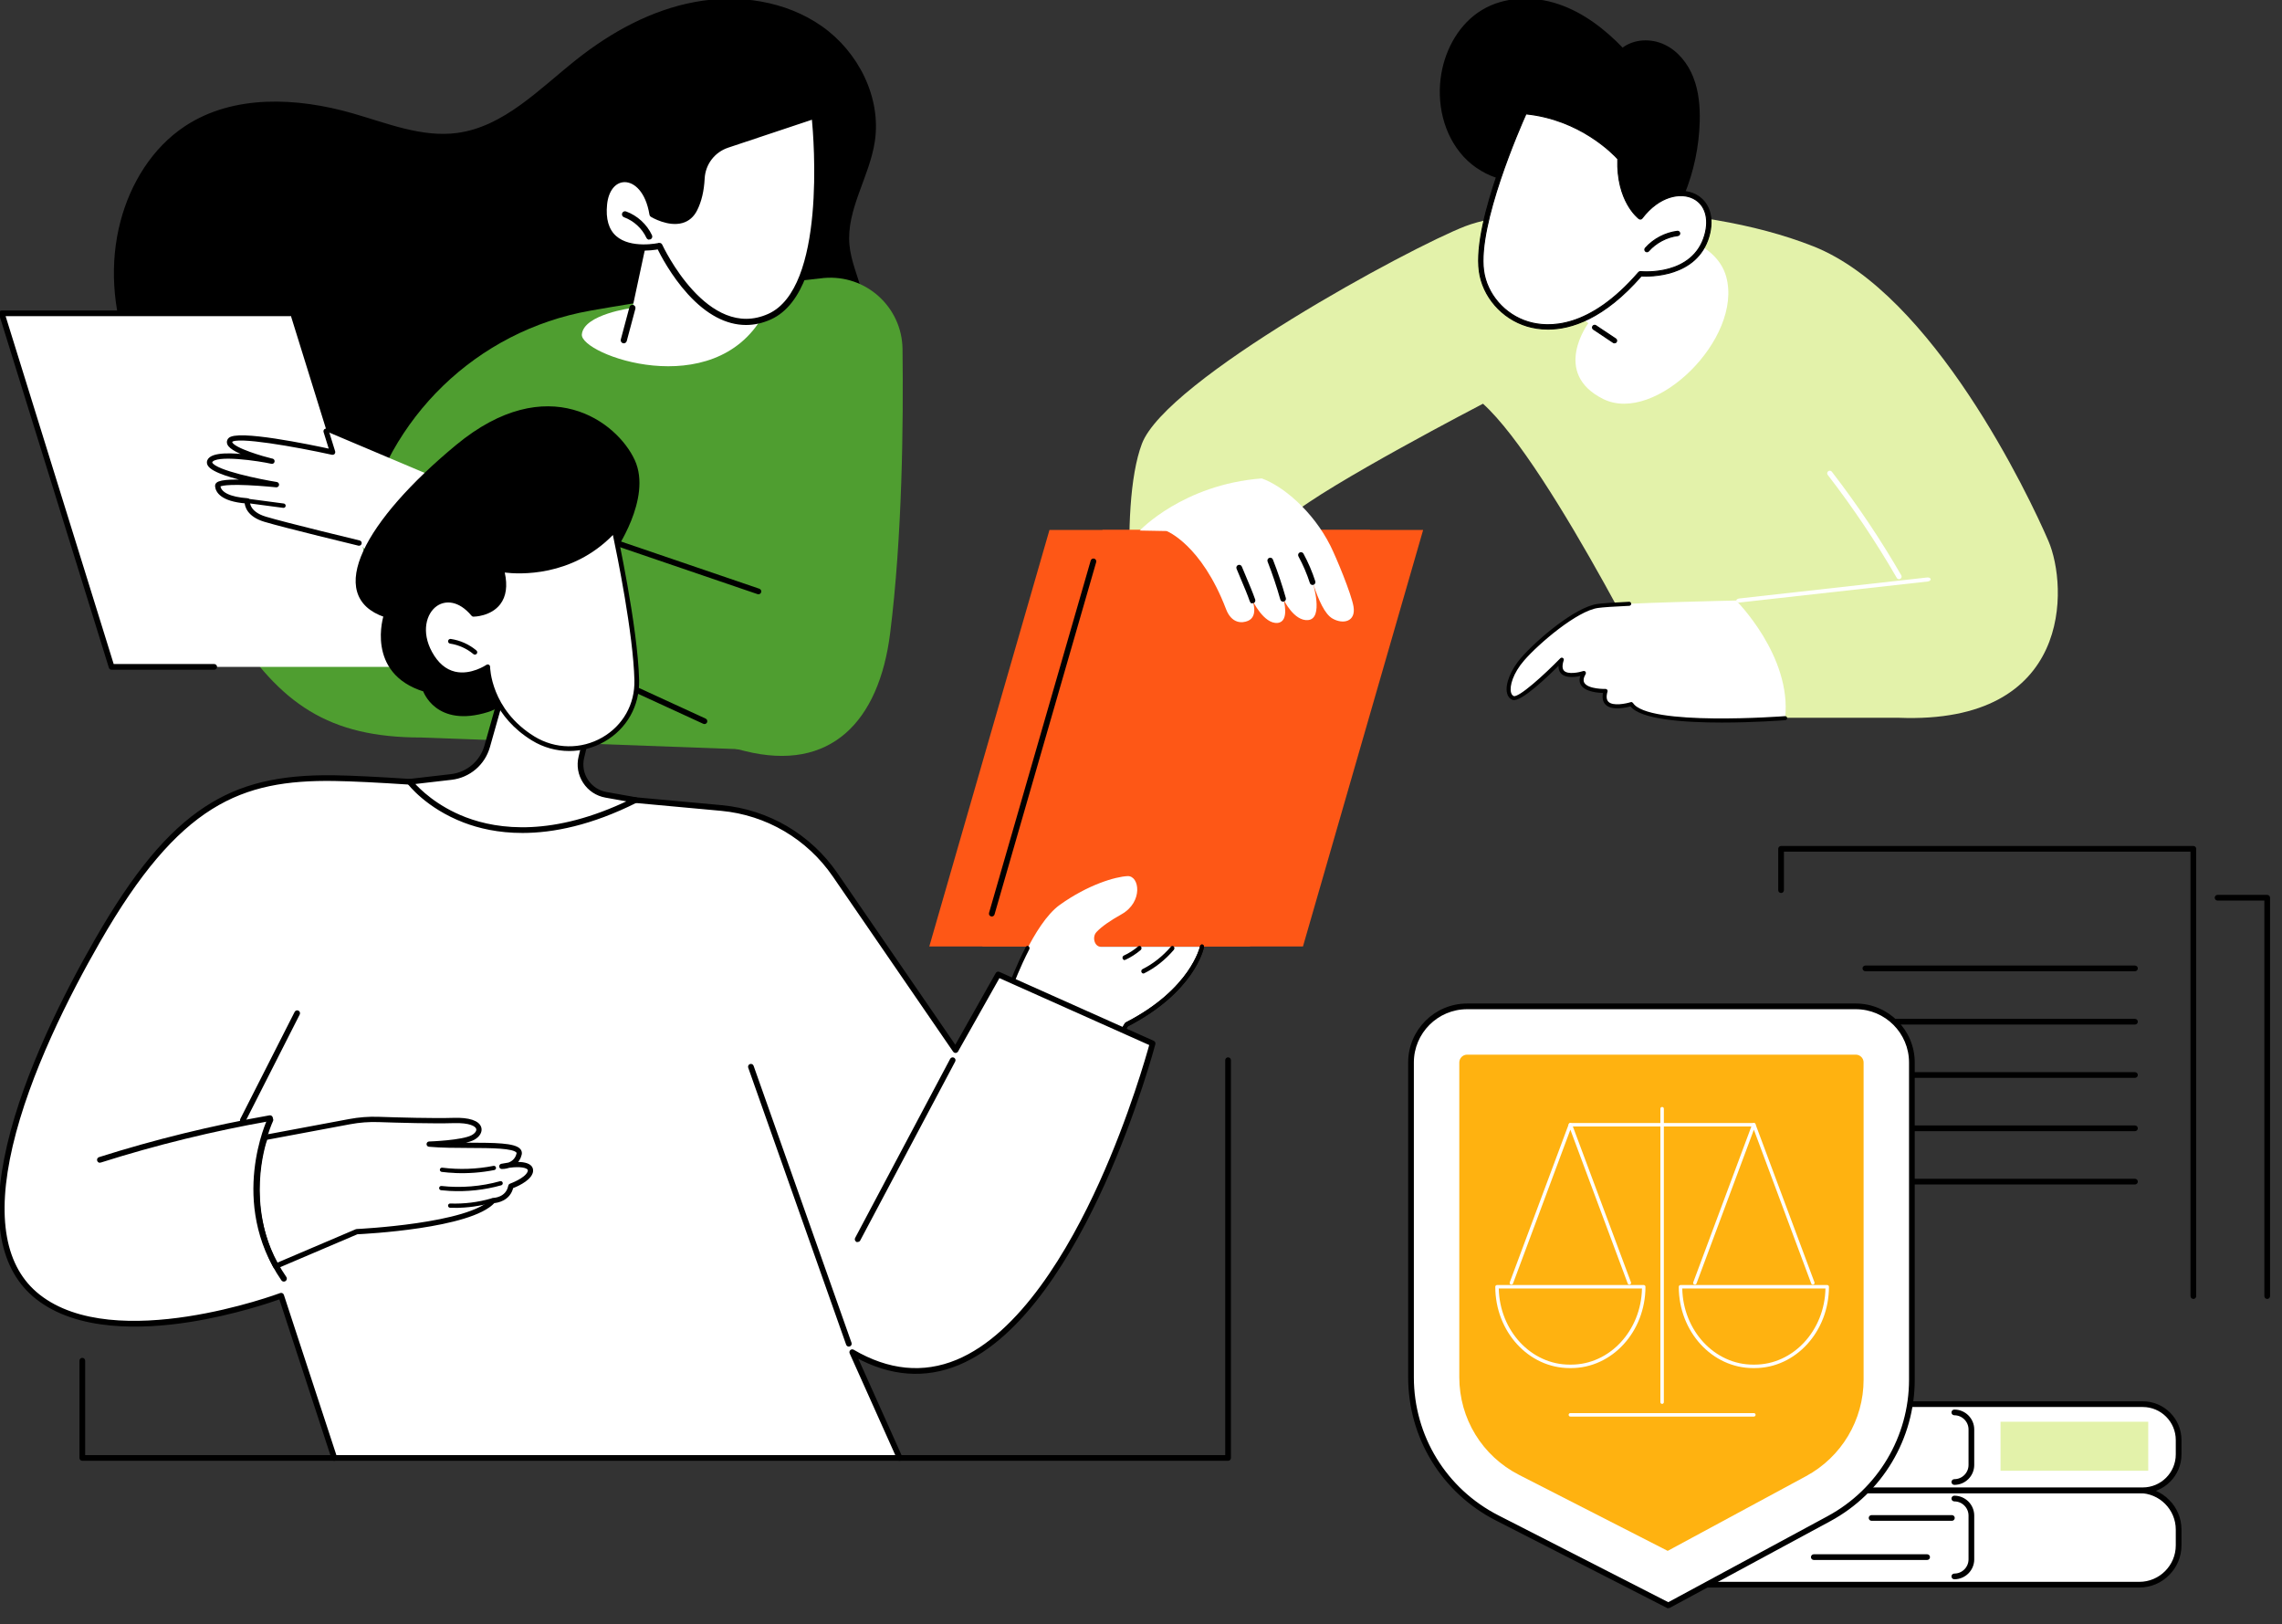 <svg xmlns="http://www.w3.org/2000/svg" id="uuid-abf6a166-5b7d-42d4-ac70-f005b325415a" data-name="Calque 1" viewBox="0 0 1531.039 1089.479"><rect x="0" y="0" width="1531.039" height="1089.479" fill="#333333" stroke="none"/><defs><style>      .uuid-fe0de3c9-2c51-49cc-bfa1-3f96f77b8632 {        fill: none;        stroke-linecap: round;        stroke-linejoin: round;        stroke-width: 4px;      }      .uuid-fe0de3c9-2c51-49cc-bfa1-3f96f77b8632, .uuid-fa2adf17-c30e-4a84-ad75-28c73af0f95d, .uuid-0d90c086-ec6d-4002-9c97-78c16581bba0, .uuid-43ba00ed-e84f-448d-ad35-d6d2d97759b2, .uuid-1ff60bd4-4bd9-47f0-9297-35f6142655a1, .uuid-395e28bc-4a9a-4db8-8a36-d5786b794969, .uuid-343649aa-9ba1-4515-b550-84b4c12daeba, .uuid-6eefe769-9c0e-4881-a0f7-7dc7af173d44, .uuid-3b9a16b0-f369-4217-a0d8-6e9676237c00, .uuid-ccb24230-1ba5-4c5b-bf1c-b2dfd8322bea, .uuid-d4e28a0f-7eb7-4461-904b-681dc0654ccc {        stroke: #000;      }      .uuid-0cdf433d-0812-4124-8137-f96eca1942a4 {        fill: #4f9e30;      }      .uuid-13a25103-569a-4912-948a-e97217480e0b {        fill: #e3f2aa;      }      .uuid-fa2adf17-c30e-4a84-ad75-28c73af0f95d {        stroke-width: 2.041px;      }      .uuid-fa2adf17-c30e-4a84-ad75-28c73af0f95d, .uuid-0d90c086-ec6d-4002-9c97-78c16581bba0, .uuid-43ba00ed-e84f-448d-ad35-d6d2d97759b2, .uuid-1ff60bd4-4bd9-47f0-9297-35f6142655a1, .uuid-395e28bc-4a9a-4db8-8a36-d5786b794969, .uuid-343649aa-9ba1-4515-b550-84b4c12daeba, .uuid-6eefe769-9c0e-4881-a0f7-7dc7af173d44, .uuid-3b9a16b0-f369-4217-a0d8-6e9676237c00, .uuid-ccb24230-1ba5-4c5b-bf1c-b2dfd8322bea, .uuid-d4e28a0f-7eb7-4461-904b-681dc0654ccc {        stroke-miterlimit: 10;      }      .uuid-0d90c086-ec6d-4002-9c97-78c16581bba0 {        stroke-width: 1.883px;      }      .uuid-d1134b45-5b34-4161-9501-507e7c51a7b4 {        fill: #fe5716;      }      .uuid-43ba00ed-e84f-448d-ad35-d6d2d97759b2 {        stroke-width: 1.151px;      }      .uuid-1ff60bd4-4bd9-47f0-9297-35f6142655a1 {        stroke-width: 1.129px;      }      .uuid-395e28bc-4a9a-4db8-8a36-d5786b794969 {        stroke-width: 1.121px;      }      .uuid-343649aa-9ba1-4515-b550-84b4c12daeba {        stroke-width: .7px;      }      .uuid-6eefe769-9c0e-4881-a0f7-7dc7af173d44 {        stroke-width: 1.8px;      }      .uuid-3b9a16b0-f369-4217-a0d8-6e9676237c00 {        stroke-width: 1.618px;      }      .uuid-ccb24230-1ba5-4c5b-bf1c-b2dfd8322bea {        stroke-width: 1.063px;      }      .uuid-d4e28a0f-7eb7-4461-904b-681dc0654ccc {        stroke-width: 1.5px;      }      .uuid-756bea5e-ae68-410e-b94d-f4e23efce1c0 {        fill: #fff;      }      .uuid-a7767804-3072-413f-a5be-9afe5c2d2843 {        fill: #ffb210;      }    </style></defs><g id="uuid-d2476cc1-437d-4906-b4fa-c9c448a5a315" data-name="Provide legal advice"><g><path class="uuid-3b9a16b0-f369-4217-a0d8-6e9676237c00" d="M550.986,18.298c-24.152-16.978-55.688-21.545-84.715-16.157-29.027,5.387-55.719,20.016-78.87,38.336-25.092,19.856-48.919,45.317-80.639,49.524-23.884,3.168-47.295-6.574-70.456-13.213-37.051-10.621-79.519-12.725-111.697,8.491-21.782,14.362-36.326,38.107-42.974,63.337-14.74,55.95,8.772,117.85,51.44,156.929,42.668,39.079,101.699,57.061,159.549,58.12,57.849,1.059,114.939-13.552,169.462-32.916,27.307-9.698,54.664-20.893,77.004-39.349,21.905-18.096,38.603-44.299,39.538-72.628,1.633-7.017.896-14.837-.9-21.937-2.77-10.945-7.656-21.436-8.644-32.682-2.101-23.904,13.512-45.709,17.061-69.442,4.365-29.198-11.007-59.434-35.159-76.413Z"></path><g><path class="uuid-0cdf433d-0812-4124-8137-f96eca1942a4" d="M282.615,494.772l241.638,8.882c19.157-124.213,57.162-284.487,28.466-317.15,0,0-80.601,8.39-156.893,21.957-75.963,13.508-136.098,71.734-152.308,147.167-4.122,19.18-123.831,14.793-132.797,35.848-2.382,5.593,36.142,16.129,44.048,28.588,33.215,52.345,65.853,74.709,127.847,74.709Z"></path><path class="uuid-0cdf433d-0812-4124-8137-f96eca1942a4" d="M332.056,318.64l140.785,56.067,56.534-100.306,23.343-87.896c28.112-2.539,52.44,19.388,52.801,47.612.634,49.565-.143,125.908-8.334,190.86-7.441,59.006-39.784,93.243-97.49,78.852-55.244-13.777-150.797-35.918-214.063-89.435l46.424-95.753Z"></path><path class="uuid-d4e28a0f-7eb7-4461-904b-681dc0654ccc" d="M508.918,397.929c-.146.008-.295-.01-.441-.06l-183.199-62.499c-.608-.207-.933-.868-.725-1.475.209-.609.872-.931,1.475-.726l183.199,62.499c.608.207.933.868.726,1.475-.158.462-.576.759-1.034.786Z"></path><polygon class="uuid-756bea5e-ae68-410e-b94d-f4e23efce1c0" points="268.323 447.392 74.868 447.392 1.18 210.204 194.635 210.204 268.323 447.392"></polygon><path class="uuid-d4e28a0f-7eb7-4461-904b-681dc0654ccc" d="M143.712,448.555h-68.845c-.51,0-.959-.331-1.11-.817L.069,210.549c-.109-.353-.045-.737.174-1.034.219-.297.568-.473.937-.473h193.456c.642,0,1.162.52,1.162,1.162s-.52,1.162-1.162,1.162H2.758l72.966,234.863h67.989c.643,0,1.162.52,1.162,1.162s-.52,1.162-1.162,1.162Z"></path><g><path class="uuid-756bea5e-ae68-410e-b94d-f4e23efce1c0" d="M310.409,328.028l-91.612-38.717,4.366,14.054s-64.084-14.145-68.7-8.042c-4.616,6.102,27.005,13.934,27.974,14.092.97.158-38.335-7.918-41.67,0-3.335,7.918,44.679,15.724,44.679,15.724,0,0-39.846-4.178-39.371.894s6.474,9.044,19.837,9.996c0,0-1.122,8.34,11.873,12.28,12.994,3.941,63.093,16.015,63.093,16.015l33.915,37.165c21.272-24.099,30.492-48.695,35.616-73.461Z"></path><path class="uuid-6eefe769-9c0e-4881-a0f7-7dc7af173d44" d="M240.879,365.216c-.07,0-.139-.008-.21-.025-.501-.12-50.272-12.125-63.142-16.028-11.119-3.371-12.44-9.871-12.528-12.309-16.465-1.364-19.488-7.288-19.811-10.738-.037-.395.036-.981.591-1.53,2.284-2.261,13.398-2.211,23.448-1.652-12.012-2.637-26.609-6.683-29.09-11.166-.493-.892-.559-1.825-.191-2.7,2.153-5.111,16.527-4.409,28.034-2.947-6.674-2.321-13.42-5.351-14.64-8.402-.409-1.022-.266-2.036.413-2.934,4.535-5.991,54.556,4.429,68.105,7.381l-3.912-12.59c-.146-.47.117-.97.587-1.117.473-.144.971.118,1.117.587l4.367,14.054c.094.304.02.634-.195.868-.215.233-.535.335-.849.267-24.56-5.421-64.688-12.492-67.796-8.375-.3.396-.355.75-.185,1.185,1.752,4.459,22.16,10.259,26.89,11.341.523.106.822.172.854.183.442.145.699.608.588,1.06-.112.451-.577.74-1.028.665-.02-.004-.193-.043-.499-.117-7.19-1.628-37.677-6.419-40.206-.417-.157.373-.124.726.107,1.143,3.102,5.605,32.736,11.54,43.892,13.354.476.077.805.52.741.999-.065.478-.509.815-.977.768-.095-.01-9.599-1-19.134-1.422-18.424-.811-19.231,1.252-19.257,1.341.476,5.091,7.229,8.355,19.014,9.196.246.017.473.135.628.327.156.191.226.437.193.681-.037.306-.794,7.657,11.247,11.308,12.822,3.889,62.542,15.881,63.043,16.002.479.115.773.597.657,1.076-.099.408-.463.683-.866.683Z"></path><path class="uuid-43ba00ed-e84f-448d-ad35-d6d2d97759b2" d="M190.198,340.139c-.039,0-.078-.003-.118-.008l-24.284-3.218c-.488-.065-.831-.513-.766-1.002.065-.488.507-.834,1.002-.766l24.284,3.218c.488.065.831.513.766,1.002-.059.449-.442.774-.883.774Z"></path></g><path class="uuid-d4e28a0f-7eb7-4461-904b-681dc0654ccc" d="M472.583,484.993c-.146-.007-.292-.04-.433-.105l-175.883-80.827c-.583-.268-.84-.958-.571-1.542.27-.585.963-.837,1.542-.572l175.883,80.827c.583.268.84.958.572,1.542-.204.443-.651.697-1.109.676Z"></path></g><g><g><path class="uuid-756bea5e-ae68-410e-b94d-f4e23efce1c0" d="M437.774,143.697l-13.469,62.867s-32.724,4.208-33.93,17.789c-1.205,13.58,88.256,46.275,121.647-12.639l-74.249-68.016Z"></path><path class="uuid-3b9a16b0-f369-4217-a0d8-6e9676237c00" d="M418.507,229.509c-.108,0-.217-.013-.325-.043-.67-.179-1.066-.866-.888-1.534l5.799-21.691c.179-.67.878-1.065,1.534-.888.67.179,1.067.866.888,1.534l-5.799,21.691c-.149.561-.656.931-1.21.931Z"></path></g><g><g><path class="uuid-756bea5e-ae68-410e-b94d-f4e23efce1c0" d="M437.774,143.697s20.236,12.218,28.138-3.587c3.242-6.485,4.471-13.867,4.792-20.32.518-10.391,7.35-19.396,17.219-22.689l58.62-19.559s13.12,115.391-30.232,134.893c-43.352,19.503-73.877-47.436-73.877-47.436,0,0-41.016,9.357-37.172-28.094,2.424-23.614,27.653-23.146,32.513,6.793Z"></path><path class="uuid-3b9a16b0-f369-4217-a0d8-6e9676237c00" d="M500.516,217.214c-13.004.001-26.015-6.851-38.326-20.338-11.307-12.386-18.665-26.753-20.467-30.453-4.222.792-20.633,3.155-30.535-5.608-5.865-5.189-8.279-13.277-7.175-24.038,1.092-10.642,6.882-17.669,14.749-17.899.121-.004.245-.006.367-.006,7.875,0,16.896,7.378,19.781,24.029,2.145,1.174,10.908,5.581,18.127,3.491,3.361-.977,5.97-3.279,7.751-6.843,2.707-5.414,4.276-12.082,4.662-19.821.549-10.988,7.642-20.336,18.075-23.816l58.62-19.559c.36-.121.751-.071,1.071.132.318.203.529.539.571.915.54,4.749,12.722,116.526-30.963,136.179-5.399,2.428-10.854,3.636-16.309,3.636ZM442.433,163.745c.482,0,.933.279,1.141.734.3.657,30.508,65.574,72.222,46.812,39.338-17.697,30.993-118.335,29.658-132.065l-57.135,19.063c-9.445,3.152-15.867,11.615-16.363,21.563-.404,8.088-2.061,15.092-4.924,20.818-2.109,4.217-5.239,6.954-9.305,8.132-9.3,2.694-20.145-3.756-20.601-4.031-.316-.191-.531-.509-.59-.873-2.534-15.608-10.508-22.519-17.398-22.519-.102,0-.201.002-.301.005-6.533.191-11.372,6.334-12.327,15.649-1.018,9.906,1.114,17.274,6.336,21.898,10.216,9.052,29.119,4.887,29.31,4.846.093-.022.186-.032.278-.032Z"></path></g><path class="uuid-3b9a16b0-f369-4217-a0d8-6e9676237c00" d="M435.579,159.946c-.471,0-.923-.267-1.136-.723-3.072-6.562-8.736-11.76-15.537-14.261-.65-.239-.983-.96-.745-1.609.239-.651.964-.98,1.609-.745,7.417,2.727,13.592,8.395,16.942,15.552.294.627.023,1.374-.604,1.667-.171.081-.353.119-.53.119Z"></path></g></g></g><g><g><path class="uuid-13a25103-569a-4912-948a-e97217480e0b" d="M804.892,477.494s27.257,48.101,14.514,56.611c-12.742,8.51-34.295-20.936-46.867-53.702-12.572-32.767-22.624-139.602-6.43-182.645,16.194-43.043,179.697-131.647,217.092-146.033,37.395-14.385,153.418-18.24,233.555,13.585,80.136,31.825,144.527,167.238,157.588,197.639,13.06,30.401,16.563,123.245-100.576,118.574h-150.231s-82.389-169.027-128.569-210.681c0,0-105.143,54.613-128.989,75.1,0,0,13.358,29.036,23.932,55.659,10.574,26.623,32.562,68.53-3.64,67.567-14.055-.374-25.073-30.67-37.661-32.221-19.835-2.444-38.842,25.366-43.719,40.547Z"></path><path class="uuid-d4e28a0f-7eb7-4461-904b-681dc0654ccc" d="M814.543,536.754c-1.209,0-2.47-.208-3.78-.624-14.155-4.5-30.299-31.825-39.309-55.31-.23-.6.069-1.272.669-1.502.602-.231,1.272.07,1.502.669,10.608,27.649,26.523,50.329,37.843,53.927,2.796.89,5.181.635,7.292-.776,9.714-6.488-7.447-41.952-14.879-55.07-.16-.283-.194-.62-.095-.929,5.199-16.187,24.672-43.848,44.967-41.345,6.475.797,12.166,8.123,18.19,15.879,6.17,7.941,12.549,16.152,19.36,16.332.643.017,1.149.552,1.132,1.193-.017.631-.535,1.132-1.161,1.132h-.032c-7.911-.211-14.634-8.864-21.134-17.231-5.468-7.039-11.123-14.318-16.638-14.998-18.582-2.253-37.223,24.087-42.312,39.269,3.794,6.76,26.821,49.069,13.895,57.703-1.679,1.121-3.522,1.682-5.508,1.682Z"></path><path class="uuid-756bea5e-ae68-410e-b94d-f4e23efce1c0" d="M1274.102,388.569c-.602,0-1.189-.312-1.511-.872-13.816-23.932-29.404-47.185-46.331-69.113-.588-.763-.447-1.858.314-2.446.765-.588,1.857-.447,2.446.314,17.021,22.051,32.696,45.434,46.589,69.501.481.834.197,1.9-.638,2.382-.275.159-.575.234-.871.234Z"></path><path class="uuid-756bea5e-ae68-410e-b94d-f4e23efce1c0" d="M1167.199,404.194c-1.188.115-2.224-.375-2.325-1.108-.101-.745.799-1.458,2.011-1.594l126.064-14.082c1.161-.129,2.277.359,2.381,1.103.101.745-.799,1.458-2.011,1.594l-126.064,14.082-.056.005Z"></path><g><path class="uuid-756bea5e-ae68-410e-b94d-f4e23efce1c0" d="M1164.822,402.886s37.421,37.24,32.862,78.903c0,0-92.775,7.248-103.215-9.447,0,0-21.864,6.941-17.251-8.802,0,0-22.059.698-14.531-12.075,0,0-19.976,6.559-14.858-8.915,0,0-27.166,27.9-32.687,25.679-5.521-2.221-3.385-14.809,6.485-26.147,9.87-11.339,35.676-33.52,50.295-35.565,14.619-2.046,92.9-3.631,92.9-3.631Z"></path><path class="uuid-ccb24230-1ba5-4c5b-bf1c-b2dfd8322bea" d="M1155.247,484.206c-25.637,0-54.545-2.07-61.117-10.903-2.534.722-12.338,3.163-16.505-.914-1.813-1.773-2.308-4.468-1.477-8.019-3.192-.037-12.318-.557-15.057-5.18-1.063-1.793-1.059-3.948.006-6.424-3.287.814-10.071,1.984-13.248-1.201-1.443-1.446-1.957-3.557-1.539-6.296-7.33,7.369-26.364,25.791-31.475,23.725-1.62-.652-2.733-2.065-3.22-4.087-1.395-5.803,2.466-15.411,9.39-23.366,10.221-11.742,35.938-33.76,50.802-35.84,3.402-.476,10.537-.967,21.207-1.458.44-.019.84.33.861.785.021.455-.331.84-.785.861-10.618.488-17.702.974-21.054,1.444-14.256,1.995-39.99,24.035-49.788,35.29-7.697,8.842-10.076,17.551-9.031,21.899.361,1.502,1.113,2.493,2.232,2.943,3.654,1.458,21.434-14.854,31.789-25.489.268-.276.69-.329,1.019-.13.328.199.475.599.354.963-1.185,3.582-1.049,6.136.404,7.591,2.888,2.895,10.661,1.185,13.415.282.325-.105.683-.001.899.266.215.267.242.64.068.935-1.561,2.65-1.86,4.825-.889,6.465,2.774,4.683,14.565,4.37,14.685,4.367.235-.011.517.11.678.32.162.209.213.483.139.736-1.011,3.45-.753,5.952.767,7.438,3.322,3.248,12.274,1.351,15.444.346.358-.112.748.031.948.348,10.058,16.084,101.529,9.135,102.451,9.062.454-.032.851.303.886.757.035.454-.303.851-.757.886-1.721.134-20.957,1.596-42.502,1.596Z"></path></g></g><g><g><path class="uuid-756bea5e-ae68-410e-b94d-f4e23efce1c0" d="M1065.627,216.838s-24.917,33.498,10.015,50.85c34.932,17.351,93.907-40.675,82.496-82.077-6.777-24.588-41.114-29.431-41.114-29.431l-26.841-11.869-45.884,55.023,21.329,17.505Z"></path><path class="uuid-343649aa-9ba1-4515-b550-84b4c12daeba" d="M1083.203,230.017c-.278,0-.559-.08-.808-.245l-13.323-8.883c-.671-.448-.852-1.354-.405-2.024.446-.671,1.35-.852,2.024-.405l13.323,8.883c.671.448.852,1.354.405,2.024-.281.422-.744.65-1.216.65Z"></path></g><path class="uuid-0d90c086-ec6d-4002-9c97-78c16581bba0" d="M1135.294,52.43c-3.545-9.152-10.043-17.438-18.909-21.648-8.868-4.211-20.177-3.749-27.823,2.405-12.163-12.66-26.436-23.793-43.056-29.451-16.62-5.659-35.852-5.278-50.861,3.829-14.549,8.827-23.7,24.976-26.651,41.735-3.42,19.427,1.307,40.688,14.67,55.197,13.363,14.509,35.707,20.911,53.947,13.402,1.358,6.778,6.146,12.497,11.894,16.333,5.75,3.836,12.431,6.013,19.089,7.866,10.584,2.947,21.362,5.195,32.241,6.725,6.273.882,16.248,2.222,21.609-2.224,3.862-3.206,5.863-11.736,7.715-16.268,6.339-15.516,9.859-32.184,10.276-48.942.245-9.813-.594-19.807-4.141-28.959Z"></path><g><path class="uuid-756bea5e-ae68-410e-b94d-f4e23efce1c0" d="M1100.527,145.52s-14.791-11.108-13.642-39.454c0,0-23.366-27.55-63.969-31.204,0,0-33.474,72.762-28.994,106.759,4.479,33.996,53.598,63.356,106.606,2.04,0,0,36.245,3.628,44.627-25.492,8.382-29.12-23.706-40.037-44.627-12.649Z"></path><path class="uuid-343649aa-9ba1-4515-b550-84b4c12daeba" d="M1038.597,220.785c-5.588,0-10.326-.902-14.044-2.015-16.944-5.073-29.835-19.925-32.078-36.957-4.484-34.024,27.741-104.573,29.115-107.559.257-.56.834-.917,1.457-.844,40.727,3.665,64.714,31.433,64.952,31.713.237.279.36.637.345,1.002-.919,22.686,8.719,34.077,11.996,37.272,12.444-15.384,27.814-17.528,37.039-12.887,9.296,4.678,12.814,15.431,9.178,28.063-7.925,27.535-40.009,26.904-45.404,26.595-24.984,28.665-47.045,35.617-62.554,35.617ZM1023.814,76.415c-3.871,8.627-32.547,73.899-28.446,105.015,2.097,15.912,14.161,29.793,30.023,34.543,13.428,4.018,40.907,5.05,74.032-33.267.312-.359.794-.536,1.249-.497,1.432.142,35.139,3.151,43.079-24.442,3.223-11.196.278-20.641-7.684-24.649-8.43-4.238-22.783-1.893-34.379,13.29-.487.636-1.394.763-2.037.281-.624-.469-15.188-11.744-14.245-40.089-3.087-3.39-25.398-26.532-61.591-30.184Z"></path></g><path class="uuid-343649aa-9ba1-4515-b550-84b4c12daeba" d="M1104.99,168.904c-.345,0-.691-.121-.968-.368-.604-.534-.659-1.457-.124-2.06,5.459-6.156,13.273-10.281,21.439-11.32.81-.097,1.531.465,1.632,1.264.101.8-.465,1.529-1.264,1.632-7.473.951-14.626,4.726-19.623,10.36-.288.326-.69.492-1.092.492Z"></path></g></g><g><g><polygon class="uuid-d1134b45-5b34-4161-9501-507e7c51a7b4" points="838.6 634.961 623.477 634.961 704.114 355.512 919.237 355.512 838.6 634.961"></polygon><polygon class="uuid-d1134b45-5b34-4161-9501-507e7c51a7b4" points="874.182 634.961 659.058 634.961 739.695 355.512 954.819 355.512 874.182 634.961"></polygon><path class="uuid-d4e28a0f-7eb7-4461-904b-681dc0654ccc" d="M665.412,614.104c-.107,0-.215-.015-.323-.045-.616-.178-.973-.823-.795-1.439l68.198-236.339c.179-.616.82-.973,1.439-.795.616.178.973.823.795,1.439l-68.198,236.339c-.147.509-.612.84-1.117.84Z"></path><g><path class="uuid-756bea5e-ae68-410e-b94d-f4e23efce1c0" d="M678.721,660.017s14.728-40.37,32.268-52.94c19.08-13.674,37.407-18.939,45.492-19.323,8.086-.383,10.604,17.369-3.993,25.575-7.719,4.339-13.296,8.191-16.809,11.915-3.198,3.39-1.331,9.904,2.863,9.904h67.889s-5.84,29.258-50.653,52.204l-4.562,7.677c-2.115,3.558-5.263,5.951-8.771,6.597-12.923,2.381-44.739,3.018-63.723-41.609Z"></path><path class="uuid-1ff60bd4-4bd9-47f0-9297-35f6142655a1" d="M732.856,703.473c-15.536,0-39.392-6.715-54.827-42.996-.203-.478-.058-1.07.323-1.323.381-.258.855-.073,1.059.404,18.76,44.101,50.248,43.439,62.918,41.101,3.258-.601,6.268-2.865,8.257-6.212l4.563-7.678c.085-.142.2-.254.332-.322,43.938-22.497,50.133-51.247,50.19-51.535.105-.524.528-.843.949-.713.42.131.674.662.57,1.187-.242,1.212-6.433,29.916-50.915,52.768l-4.433,7.459c-2.234,3.761-5.619,6.306-9.286,6.981-2.564.473-5.883.879-9.702.879Z"></path><path class="uuid-1ff60bd4-4bd9-47f0-9297-35f6142655a1" d="M750.41,697.361c-.162,0-.326-.063-.466-.193-.347-.322-.419-.935-.161-1.369l5.367-9.031c.085-.142.2-.254.332-.322,43.938-22.497,50.133-51.247,50.19-51.535.105-.524.528-.843.949-.713.42.131.674.662.57,1.187-.242,1.212-6.433,29.916-50.915,52.768l-5.237,8.813c-.154.258-.39.395-.629.395Z"></path><path class="uuid-1ff60bd4-4bd9-47f0-9297-35f6142655a1" d="M678.72,660.995c-.109,0-.219-.028-.324-.088-.393-.225-.566-.804-.388-1.296.042-.115,4.248-11.58,10.719-24.046.235-.454.721-.584,1.082-.288.363.294.466.9.231,1.353-6.409,12.346-10.566,23.681-10.607,23.794-.132.36-.416.572-.713.572Z"></path><path class="uuid-1ff60bd4-4bd9-47f0-9297-35f6142655a1" d="M767.059,652.555c-.311,0-.606-.234-.728-.618-.159-.501.037-1.071.44-1.27,7.06-3.497,13.726-8.771,19.277-15.25.315-.369.812-.349,1.106.047.295.395.278,1.014-.037,1.382-5.774,6.74-12.426,12.002-19.769,15.639-.094.047-.192.069-.288.069Z"></path><path class="uuid-1ff60bd4-4bd9-47f0-9297-35f6142655a1" d="M754.451,643.496c-.319,0-.618-.245-.735-.642-.149-.507.06-1.069.466-1.254,3.486-1.598,6.816-3.722,9.895-6.314.357-.301.845-.184,1.086.265.241.448.147,1.056-.212,1.357-3.184,2.681-6.626,4.877-10.231,6.528-.089.041-.18.06-.269.06Z"></path></g><g><path class="uuid-756bea5e-ae68-410e-b94d-f4e23efce1c0" d="M224.284,978.088l-35.653-108.832s-110.992,41.959-163.252.734c-52.261-41.225-11.012-150.025,40.005-238.906,51.016-88.882,91.13-110.057,158.901-109.061,48.548.713,185.817,13.083,259.783,20.043,30.793,2.898,58.706,19.305,76.217,44.798l80.805,117.639,28.634-50.77,103.582,46.27s-74.042,281.926-201.509,207.142l31.809,70.943H224.284Z"></path><path class="uuid-d4e28a0f-7eb7-4461-904b-681dc0654ccc" d="M224.285,979.251c-.489,0-.945-.311-1.105-.8l-35.278-107.69c-5.588,2.01-30.986,10.78-61.12,15.47-31.503,4.906-74.797,6.227-102.123-15.329-24.177-19.071-30.616-53.645-19.138-102.76,11.435-48.932,38.317-101.856,58.855-137.639,25.751-44.864,48.431-72.198,73.539-88.629,23.346-15.276,49.197-21.564,86.387-21.016,48.266.708,183.538,12.865,259.875,20.047,31.222,2.939,59.311,19.45,77.066,45.299l79.751,116.103,27.718-49.147c.294-.523.935-.737,1.487-.49l103.582,46.27c.519.232.795.806.649,1.356-.118.45-12.06,45.514-34.098,94.223-20.39,45.064-53.854,102.566-97.482,120.586-22.286,9.204-45.333,7.45-68.543-5.205l30.36,67.711c.263.586.001,1.274-.585,1.536s-1.275,0-1.536-.585l-31.809-70.943c-.208-.461-.092-1.004.284-1.341.377-.339.927-.396,1.365-.137,23.597,13.845,47.007,16.139,69.576,6.816,42.918-17.726,76.024-74.696,96.239-119.365,20.194-44.627,31.882-86.185,33.724-92.935l-101.707-45.434-28.114,49.849c-.198.35-.561.572-.962.59-.388.034-.783-.173-1.009-.503l-80.805-117.639c-17.363-25.279-44.833-41.427-75.368-44.301-76.303-7.179-211.504-19.33-259.691-20.037-62.875-.927-104.567,15.599-157.876,108.478-20.461,35.646-47.238,88.352-58.608,137.01-11.254,48.159-5.092,81.942,18.314,100.405,51.154,40.353,161.019-.492,162.122-.908.296-.111.627-.097.913.039.286.137.504.386.603.687l35.653,108.832c.2.611-.133,1.267-.742,1.467-.12.04-.243.058-.362.058Z"></path></g><path class="uuid-d4e28a0f-7eb7-4461-904b-681dc0654ccc" d="M67.014,779.268c-.494,0-.951-.316-1.108-.812-.194-.612.144-1.265.757-1.459,37.292-11.825,75.742-21.248,114.282-28.011.627-.109,1.235.312,1.346.945.11.632-.312,1.235-.945,1.346-38.439,6.743-76.788,16.142-113.981,27.936-.117.037-.236.054-.352.054Z"></path><g><path class="uuid-756bea5e-ae68-410e-b94d-f4e23efce1c0" d="M177.875,763.082s-16.099,42.317,7.122,86.374l54.368-23.178s76.4-3.422,91.463-20.877c0,0,10.08-.066,11.929-9.659,0,0,10.694-3.748,12.822-8.982,2.127-5.234-6.138-6.914-18.894-4.276,0,0,9.635.319,11.604-8.282,1.969-8.601-35.7-4.413-60.338-6.651,0,0,22.517-.701,29.373-4.468,6.857-3.767,6.401-12.003-12.933-11.388-13.417.427-37.123-.244-50.378-.695-6.499-.221-12.996.27-19.388,1.466l-56.75,10.617Z"></path><path class="uuid-6eefe769-9c0e-4881-a0f7-7dc7af173d44" d="M184.997,850.325c-.313,0-.614-.171-.769-.464-23.135-43.896-7.327-86.661-7.165-87.088.108-.283.355-.49.652-.546l56.751-10.617c6.437-1.206,13.021-1.705,19.577-1.479,13.029.442,36.892,1.12,50.32.695,10.148-.34,16.592,1.807,17.698,5.847.693,2.534-1.002,5.349-4.318,7.171-3.189,1.752-9.511,2.853-15.514,3.534,4.218.083,8.534.098,12.783.111,16.286.053,30.351.098,33.498,4.061.648.816.865,1.8.625,2.845-.638,2.788-2.028,4.709-3.656,6.033,5.185-.236,8.901.6,10.458,2.471.658.791,1.271,2.159.446,4.189-2.011,4.947-10.729,8.496-12.876,9.304-1.954,8.598-10.326,9.715-12.271,9.858-15.471,17.067-86.816,20.665-91.676,20.89l-54.224,23.117c-.111.048-.227.07-.341.07ZM178.526,763.844c-1.604,4.645-14.099,43.981,6.869,84.498l53.63-22.863c.096-.041.199-.064.302-.069.76-.034,76.197-3.603,90.844-20.576.163-.189.4-.299.651-.301.383-.003,9.393-.193,11.084-8.956.058-.304.273-.553.565-.655.104-.036,10.35-3.68,12.304-8.49.407-1.002.351-1.794-.171-2.422-1.198-1.44-5.287-2.519-13.006-1.49-2.623.887-4.89.843-4.94.832-.439-.014-.799-.355-.837-.794-.038-.439.259-.836.69-.925,1.699-.351,3.322-.627,4.856-.83,2.464-.904,5.163-2.805,6.077-6.795.122-.534.03-.972-.292-1.376-2.628-3.308-17.633-3.357-32.144-3.404-9.28-.03-18.875-.061-27.134-.811-.457-.042-.803-.432-.79-.891.014-.46.383-.829.842-.843.223-.008,22.385-.737,28.982-4.361,2.586-1.421,3.952-3.458,3.478-5.189-.665-2.433-5.206-4.905-15.965-4.569-13.481.432-37.385-.25-50.435-.695-6.426-.219-12.885.27-19.198,1.452l-56.259,10.524Z"></path></g><path class="uuid-395e28bc-4a9a-4db8-8a36-d5786b794969" d="M305.312,786.377c-2.965-.13-5.929-.38-8.886-.749-.476-.06-.814-.493-.755-.97.059-.476.489-.804.97-.755,11.533,1.443,23.163,1.033,34.566-1.212.467-.094.927.214,1.02.684.093.471-.214.928-.684,1.02-8.661,1.705-17.451,2.367-26.231,1.981Z"></path><path class="uuid-395e28bc-4a9a-4db8-8a36-d5786b794969" d="M301.736,798.393c-1.935-.105-3.862-.264-5.779-.477-.477-.052-.821-.482-.768-.959.052-.478.476-.821.959-.768,13.137,1.455,26.794.343,39.509-3.223.468-.131.943.141,1.071.601.13.463-.14.942-.601,1.071-11.073,3.105-22.852,4.382-34.391,3.754Z"></path><path class="uuid-395e28bc-4a9a-4db8-8a36-d5786b794969" d="M305.236,809.752c-1.078,0-2.158-.019-3.239-.059-.479-.017-.854-.419-.837-.899.017-.479.431-.887.899-.837,9.33.328,18.627-.807,27.605-3.389.461-.13.943.134,1.075.595.132.461-.133.943-.595,1.075-8.116,2.335-16.48,3.514-24.91,3.514Z"></path><path class="uuid-d4e28a0f-7eb7-4461-904b-681dc0654ccc" d="M569.503,902.639c-.479,0-.927-.297-1.095-.775l-65.7-185.83c-.215-.605.102-1.269.708-1.483.607-.217,1.269.103,1.483.708l65.7,185.83c.215.605-.102,1.269-.708,1.483-.128.045-.259.067-.387.067Z"></path><path class="uuid-d4e28a0f-7eb7-4461-904b-681dc0654ccc" d="M575.411,832.546c-.184,0-.37-.043-.544-.135-.568-.302-.783-1.005-.482-1.572l63.758-120.135c.301-.568,1.005-.783,1.572-.482.568.302.783,1.005.482,1.572l-63.758,120.135c-.209.394-.612.618-1.028.618Z"></path><path class="uuid-d4e28a0f-7eb7-4461-904b-681dc0654ccc" d="M162.9,752.738c-.177,0-.356-.041-.526-.126-.572-.291-.8-.99-.51-1.563l36.49-71.856c.291-.571.988-.799,1.563-.51.572.291.8.99.51,1.563l-36.49,71.857c-.205.403-.613.636-1.038.636Z"></path><path class="uuid-fe0de3c9-2c51-49cc-bfa1-3f96f77b8632" d="M181.347,751.277s-26.164,55.283,9.085,106.495"></path></g><g><path class="uuid-fa2adf17-c30e-4a84-ad75-28c73af0f95d" d="M411.439,369.875s25.068-35.582,13.524-60.77c-11.543-25.187-57.355-60.254-118.359-9.758-61.004,50.496-88.026,100.195-48.196,113.699,0,0-12.367,38.012,26.325,49.955,0,0,8.094,24.471,42.496,13.679,34.402-10.792,84.21-106.805,84.21-106.805Z"></path><g><path class="uuid-756bea5e-ae68-410e-b94d-f4e23efce1c0" d="M345.652,434.234l-18.793,66.464c-3.141,11.11-12.677,19.226-24.146,20.551l-27.858,3.22s47.977,64.097,151.529,12.282l-19.821-3.54c-11.752-2.099-19.305-13.667-16.498-25.27l9.53-39.407s-37.448-43.78-53.943-34.3Z"></path><path class="uuid-d4e28a0f-7eb7-4461-904b-681dc0654ccc" d="M350.496,558.061c-16.019,0-29.076-3.087-39.124-6.934-24.965-9.558-36.949-25.296-37.448-25.961-.248-.334-.301-.774-.137-1.157.165-.383.521-.647.934-.695l27.858-3.22c11.044-1.276,20.136-9.013,23.163-19.713l18.792-66.464c.082-.292.276-.54.539-.691,17.133-9.844,53.85,32.736,55.405,34.552.243.284.335.666.246,1.03l-9.53,39.408c-1.28,5.297-.345,10.727,2.634,15.291,2.98,4.562,7.574,7.602,12.939,8.56l19.822,3.539c.493.089.874.482.946.977.073.496-.182.982-.63,1.207-30.305,15.164-55.806,20.27-76.407,20.27ZM277.124,525.378c3.755,4.268,15.415,16.081,35.207,23.627,22.067,8.412,58.977,13.057,110.358-11.732l-16.331-2.916c-6.002-1.071-11.143-4.473-14.477-9.579-3.333-5.105-4.38-11.182-2.946-17.108l9.388-38.825c-3.952-4.511-36.867-41.314-51.686-33.821l-18.659,65.992c-3.283,11.608-13.148,20.004-25.132,21.388l-25.721,2.974Z"></path></g><g><path class="uuid-756bea5e-ae68-410e-b94d-f4e23efce1c0" d="M317.629,412.118s26.949-.131,18.92-29.922c0,0,43.429,8.648,75.574-26.561,0,0,14.186,64.407,15.1,100.632.914,36.224-39.01,57.876-69.502,39.145-30.491-18.731-30.491-48.086-30.491-48.086,0,0-24.438,16.899-38.742-9.154-14.304-26.053,9.795-49.23,29.142-26.053Z"></path><path d="M381.877,503.828c-8.662.002-17.319-2.36-24.985-7.069-25.49-15.66-30.187-38.933-31.051-46.759-3.926,2.135-12.368,5.777-21.312,3.662-7.121-1.681-12.985-6.636-17.429-14.73-8.327-15.167-3.994-29.375,4.31-35.042,6.186-4.225,16.885-4.954,26.917,6.608,2.405-.176,10.337-1.203,14.827-7.112,3.656-4.815,4.285-11.806,1.866-20.78-.142-.527-.002-1.091.372-1.491.374-.398.927-.575,1.463-.471.426.08,42.959,8.027,74.098-26.077.397-.437,1.002-.619,1.577-.462.57.153,1.009.61,1.135,1.188.142.646,14.229,64.972,15.138,100.932.434,17.224-8.216,32.64-23.142,41.238-7.373,4.246-15.581,6.364-23.785,6.364ZM327.228,445.743c.252,0,.504.06.734.181.521.272.848.811.85,1.399,0,.284.409,28.723,29.736,46.739,13.934,8.56,31.382,8.812,45.535.659,13.903-8.008,21.964-22.37,21.557-38.416-.789-31.282-11.678-84.399-14.433-97.4-27.748,28.394-63.117,26.343-72.561,25.197,1.971,8.897.969,16.027-2.99,21.221-6.27,8.225-17.543,8.374-18.02,8.377h-.008c-.47,0-.914-.208-1.214-.569-8.811-10.555-17.773-10.343-23.22-6.628-7.155,4.883-10.751,17.375-3.319,30.907,3.994,7.276,9.169,11.709,15.382,13.175,10.668,2.518,20.969-4.489,21.074-4.56.269-.187.582-.281.897-.281Z"></path></g><path d="M318.615,439.166c-.358,0-.718-.122-1.015-.369-4.398-3.689-9.948-6.183-15.629-7.022-.864-.128-1.461-.931-1.333-1.796.127-.864.931-1.469,1.796-1.333,6.341.938,12.288,3.61,17.198,7.726.669.562.757,1.56.196,2.229-.314.372-.761.565-1.214.565Z"></path></g></g><g><path class="uuid-756bea5e-ae68-410e-b94d-f4e23efce1c0" d="M764.697,355.931s29.03-30.924,81.84-34.973c13.854,4.901,34.248,21.631,46.056,45.155,3.949,7.867,14.075,32.305,15.5,40.772,1.739,10.337-7.135,12.125-14.172,8.029-5.09-2.962-9.25-12.117-13.158-23.998,0,0,7.546,24.082-3.143,25.076-9.5.883-16.443-13.789-16.443-13.789,0,0,4.289,14.919-4.026,15.692-9.259.861-16.819-15.067-16.819-15.067,0,0,4.106,10.555-2.954,13.643-3.996,1.748-11.045,2.009-14.81-7.847-16.574-43.388-39.85-52.369-39.85-52.369l-18.02-.326Z"></path><path class="uuid-d4e28a0f-7eb7-4461-904b-681dc0654ccc" d="M880.634,391.695c-.492,0-.948-.313-1.107-.806-1.999-6.202-4.592-12.252-7.706-17.984-.306-.564-.098-1.27.467-1.577.562-.305,1.27-.097,1.577.467,3.182,5.857,5.832,12.042,7.876,18.381.197.611-.14,1.266-.75,1.463-.118.037-.238.056-.356.056Z"></path><path class="uuid-d4e28a0f-7eb7-4461-904b-681dc0654ccc" d="M860.846,402.886c-.506,0-.973-.335-1.118-.847-2.432-8.62-5.318-17.221-8.582-25.566-.234-.598.061-1.273.66-1.506.599-.234,1.272.061,1.506.66,3.29,8.415,6.202,17.089,8.655,25.781.174.618-.186,1.26-.804,1.435-.105.029-.211.043-.317.043Z"></path><path class="uuid-d4e28a0f-7eb7-4461-904b-681dc0654ccc" d="M840.331,403.991c-.48,0-.93-.3-1.098-.78-1.653-4.737-3.81-9.822-5.896-14.739-1.059-2.497-2.091-4.93-3.014-7.216-.239-.595.048-1.272.644-1.513.59-.238,1.273.049,1.513.644.917,2.274,1.944,4.694,2.998,7.178,2.1,4.952,4.273,10.072,5.951,14.882.211.606-.109,1.269-.715,1.48-.126.044-.255.065-.383.065Z"></path></g><path class="uuid-d4e28a0f-7eb7-4461-904b-681dc0654ccc" d="M823.938,979.251H55.221c-.642,0-1.162-.52-1.162-1.162v-65.242c0-.642.52-1.162,1.162-1.162s1.162.52,1.162,1.162v64.079h766.392v-265.678c0-.643.52-1.162,1.162-1.162s1.162.52,1.162,1.162v266.84c0,.642-.52,1.162-1.162,1.162Z"></path><g><g><path class="uuid-d4e28a0f-7eb7-4461-904b-681dc0654ccc" d="M1471.561,870.668c-.642,0-1.162-.52-1.162-1.162v-298.896h-274.278v26.566c0,.642-.52,1.162-1.162,1.162s-1.162-.52-1.162-1.162v-27.728c0-.643.52-1.162,1.162-1.162h276.603c.643,0,1.162.52,1.162,1.162v300.058c0,.642-.52,1.162-1.162,1.162Z"></path><path class="uuid-d4e28a0f-7eb7-4461-904b-681dc0654ccc" d="M1432.387,650.829h-180.872c-.643,0-1.162-.52-1.162-1.162s.52-1.162,1.162-1.162h180.872c.643,0,1.162.52,1.162,1.162s-.52,1.162-1.162,1.162Z"></path><path class="uuid-d4e28a0f-7eb7-4461-904b-681dc0654ccc" d="M1432.387,686.589h-180.872c-.643,0-1.162-.52-1.162-1.162s.52-1.162,1.162-1.162h180.872c.643,0,1.162.52,1.162,1.162s-.52,1.162-1.162,1.162Z"></path><path class="uuid-d4e28a0f-7eb7-4461-904b-681dc0654ccc" d="M1432.387,722.35h-180.872c-.643,0-1.162-.52-1.162-1.162s.52-1.162,1.162-1.162h180.872c.643,0,1.162.52,1.162,1.162s-.52,1.162-1.162,1.162Z"></path><path class="uuid-d4e28a0f-7eb7-4461-904b-681dc0654ccc" d="M1432.387,758.112h-180.872c-.643,0-1.162-.52-1.162-1.162s.52-1.162,1.162-1.162h180.872c.643,0,1.162.52,1.162,1.162s-.52,1.162-1.162,1.162Z"></path><path class="uuid-d4e28a0f-7eb7-4461-904b-681dc0654ccc" d="M1432.387,793.873h-180.872c-.643,0-1.162-.52-1.162-1.162s.52-1.162,1.162-1.162h180.872c.643,0,1.162.52,1.162,1.162s-.52,1.162-1.162,1.162Z"></path></g><g><g><g><path class="uuid-756bea5e-ae68-410e-b94d-f4e23efce1c0" d="M1126.451,999.783h335.232v63.332h-335.232c-12.524,0-22.692-10.168-22.692-22.692v-17.947c0-12.524,10.168-22.693,22.693-22.693Z" transform="translate(2565.441 2062.898) rotate(180)"></path><path class="uuid-d4e28a0f-7eb7-4461-904b-681dc0654ccc" d="M1435.304,1064.277h-331.546c-.642,0-1.162-.52-1.162-1.162v-63.331c0-.642.52-1.162,1.162-1.162h331.546c15.187,0,27.541,12.354,27.541,27.541v10.574c0,15.187-12.354,27.541-27.541,27.541ZM1104.92,1061.952h330.384c13.904,0,25.216-11.312,25.216-25.216v-10.574c0-13.904-11.312-25.216-25.216-25.216h-330.384v61.006Z"></path></g><path class="uuid-d4e28a0f-7eb7-4461-904b-681dc0654ccc" d="M1311.197,1058.729c-.643,0-1.162-.52-1.162-1.162s.52-1.162,1.162-1.162c5.668,0,10.279-4.611,10.279-10.279v-29.353c0-5.668-4.611-10.279-10.279-10.279-.643,0-1.162-.52-1.162-1.162s.52-1.162,1.162-1.162c6.95,0,12.604,5.654,12.604,12.604v29.353c0,6.95-5.654,12.604-12.604,12.604Z"></path><path class="uuid-d4e28a0f-7eb7-4461-904b-681dc0654ccc" d="M1309.564,1019.51h-53.885c-.642,0-1.162-.52-1.162-1.162s.52-1.162,1.162-1.162h53.885c.642,0,1.162.52,1.162,1.162s-.52,1.162-1.162,1.162Z"></path><path class="uuid-d4e28a0f-7eb7-4461-904b-681dc0654ccc" d="M1292.951,1045.781h-76.039c-.642,0-1.162-.52-1.162-1.162s.52-1.162,1.162-1.162h76.039c.642,0,1.162.52,1.162,1.162s-.52,1.162-1.162,1.162Z"></path></g><g><g><path class="uuid-756bea5e-ae68-410e-b94d-f4e23efce1c0" d="M1124.463,941.999h337.22v57.784h-337.22c-11.427,0-20.705-9.277-20.705-20.705v-16.375c0-11.427,9.277-20.705,20.705-20.705Z" transform="translate(2565.441 1941.781) rotate(180)"></path><path class="uuid-d4e28a0f-7eb7-4461-904b-681dc0654ccc" d="M1437.614,1000.946h-333.856c-.642,0-1.162-.52-1.162-1.162v-57.785c0-.643.52-1.162,1.162-1.162h333.856c13.912,0,25.231,11.318,25.231,25.23v9.649c0,13.912-11.319,25.231-25.231,25.231ZM1104.92,998.621h332.694c12.63,0,22.906-10.276,22.906-22.906v-9.649c0-12.63-10.276-22.905-22.906-22.905h-332.694v55.46Z"></path></g><path class="uuid-d4e28a0f-7eb7-4461-904b-681dc0654ccc" d="M1311.197,995.397c-.643,0-1.162-.52-1.162-1.162s.52-1.162,1.162-1.162c5.668,0,10.279-4.611,10.279-10.279v-23.805c0-5.668-4.611-10.279-10.279-10.279-.643,0-1.162-.52-1.162-1.162s.52-1.162,1.162-1.162c6.95,0,12.604,5.654,12.604,12.604v23.805c0,6.95-5.654,12.604-12.604,12.604Z"></path><rect class="uuid-13a25103-569a-4912-948a-e97217480e0b" x="1342.198" y="953.802" width="99.106" height="32.879"></rect></g></g><g><g><g><path class="uuid-756bea5e-ae68-410e-b94d-f4e23efce1c0" d="M1245.059,675.134h-260.724c-20.8,0-37.661,16.861-37.661,37.661v211.116c0,39.816,22.31,76.274,57.763,94.395l114.873,58.714,107.768-58.193c34.276-18.509,55.641-54.325,55.641-93.28v-212.752c0-20.8-16.861-37.661-37.661-37.661Z"></path><path class="uuid-d4e28a0f-7eb7-4461-904b-681dc0654ccc" d="M1119.311,1078.182c-.182,0-.363-.042-.529-.127l-114.873-58.714c-36.021-18.41-58.397-54.976-58.397-95.43v-211.115c0-21.407,17.416-38.824,38.824-38.824h260.724c21.407,0,38.824,17.416,38.824,38.824v212.752c0,39.431-21.554,75.566-56.251,94.303l-107.768,58.192c-.172.093-.363.14-.553.14ZM984.336,676.297c-20.126,0-36.499,16.373-36.499,36.499v211.115c0,39.576,21.891,75.35,57.13,93.359l114.33,58.436,107.23-57.901c33.946-18.33,55.032-53.681,55.032-92.257v-212.752c0-20.126-16.373-36.499-36.499-36.499h-260.724Z"></path></g><path class="uuid-a7767804-3072-413f-a5be-9afe5c2d2843" d="M1019.181,989.46c-24.742-12.646-40.112-37.763-40.112-65.55v-211.115c0-2.904,2.361-5.268,5.266-5.268h260.725c2.904,0,5.266,2.363,5.266,5.268v212.752c0,27.085-14.805,51.906-38.64,64.777l-92.79,50.103-99.715-50.966Z"></path></g><g><g><g><path class="uuid-756bea5e-ae68-410e-b94d-f4e23efce1c0" d="M1054.103,917.801h-1.02c-27.498,0-49.868-24.47-49.868-54.548,0-.642.52-1.162,1.162-1.162h98.43c.642,0,1.162.52,1.162,1.162,0,30.078-22.37,54.548-49.868,54.548ZM1005.553,864.415c.565,28.262,21.67,51.061,47.532,51.061h1.02c25.862,0,46.966-22.799,47.532-51.061h-96.083Z"></path><path class="uuid-756bea5e-ae68-410e-b94d-f4e23efce1c0" d="M1093.163,861.819c-.471,0-.915-.288-1.089-.756l-38.481-103.184-38.481,103.184c-.223.602-.893.907-1.495.682-.602-.224-.907-.893-.682-1.495l39.569-106.105c.169-.454.603-.756,1.089-.756s.919.302,1.089.756l39.569,106.105c.225.602-.081,1.271-.682,1.495-.134.05-.271.074-.406.074Z"></path></g><g><path class="uuid-756bea5e-ae68-410e-b94d-f4e23efce1c0" d="M1177.213,917.801h-1.02c-27.498,0-49.868-24.47-49.868-54.548,0-.642.52-1.162,1.162-1.162h98.43c.642,0,1.162.52,1.162,1.162,0,30.078-22.37,54.548-49.868,54.548ZM1128.662,864.415c.565,28.262,21.67,51.061,47.532,51.061h1.02c25.862,0,46.966-22.799,47.532-51.061h-96.083Z"></path><path class="uuid-756bea5e-ae68-410e-b94d-f4e23efce1c0" d="M1216.272,861.819c-.471,0-.915-.288-1.089-.756l-38.481-103.184-38.481,103.184c-.224.602-.895.907-1.495.682-.602-.224-.907-.893-.682-1.495l39.569-106.105c.169-.454.603-.756,1.089-.756s.919.302,1.089.756l39.569,106.105c.225.602-.081,1.271-.682,1.495-.134.05-.271.074-.406.074Z"></path></g></g><path class="uuid-756bea5e-ae68-410e-b94d-f4e23efce1c0" d="M1176.703,755.714h-123.109c-.642,0-1.162-.52-1.162-1.162s.52-1.162,1.162-1.162h123.109c.642,0,1.162.52,1.162,1.162s-.52,1.162-1.162,1.162Z"></path><path class="uuid-756bea5e-ae68-410e-b94d-f4e23efce1c0" d="M1115.148,941.826c-.642,0-1.162-.52-1.162-1.162v-196.878c0-.643.52-1.162,1.162-1.162s1.162.52,1.162,1.162v196.878c0,.643-.52,1.162-1.162,1.162Z"></path><path class="uuid-756bea5e-ae68-410e-b94d-f4e23efce1c0" d="M1176.703,950.328h-123.109c-.642,0-1.162-.52-1.162-1.162s.52-1.162,1.162-1.162h123.109c.642,0,1.162.52,1.162,1.162s-.52,1.162-1.162,1.162Z"></path></g></g><path class="uuid-d4e28a0f-7eb7-4461-904b-681dc0654ccc" d="M1521.115,870.668c-.642,0-1.162-.52-1.162-1.162v-266.087h-32.143c-.643,0-1.162-.52-1.162-1.162s.52-1.162,1.162-1.162h33.305c.643,0,1.162.52,1.162,1.162v267.249c0,.642-.52,1.162-1.162,1.162Z"></path></g></g></svg>